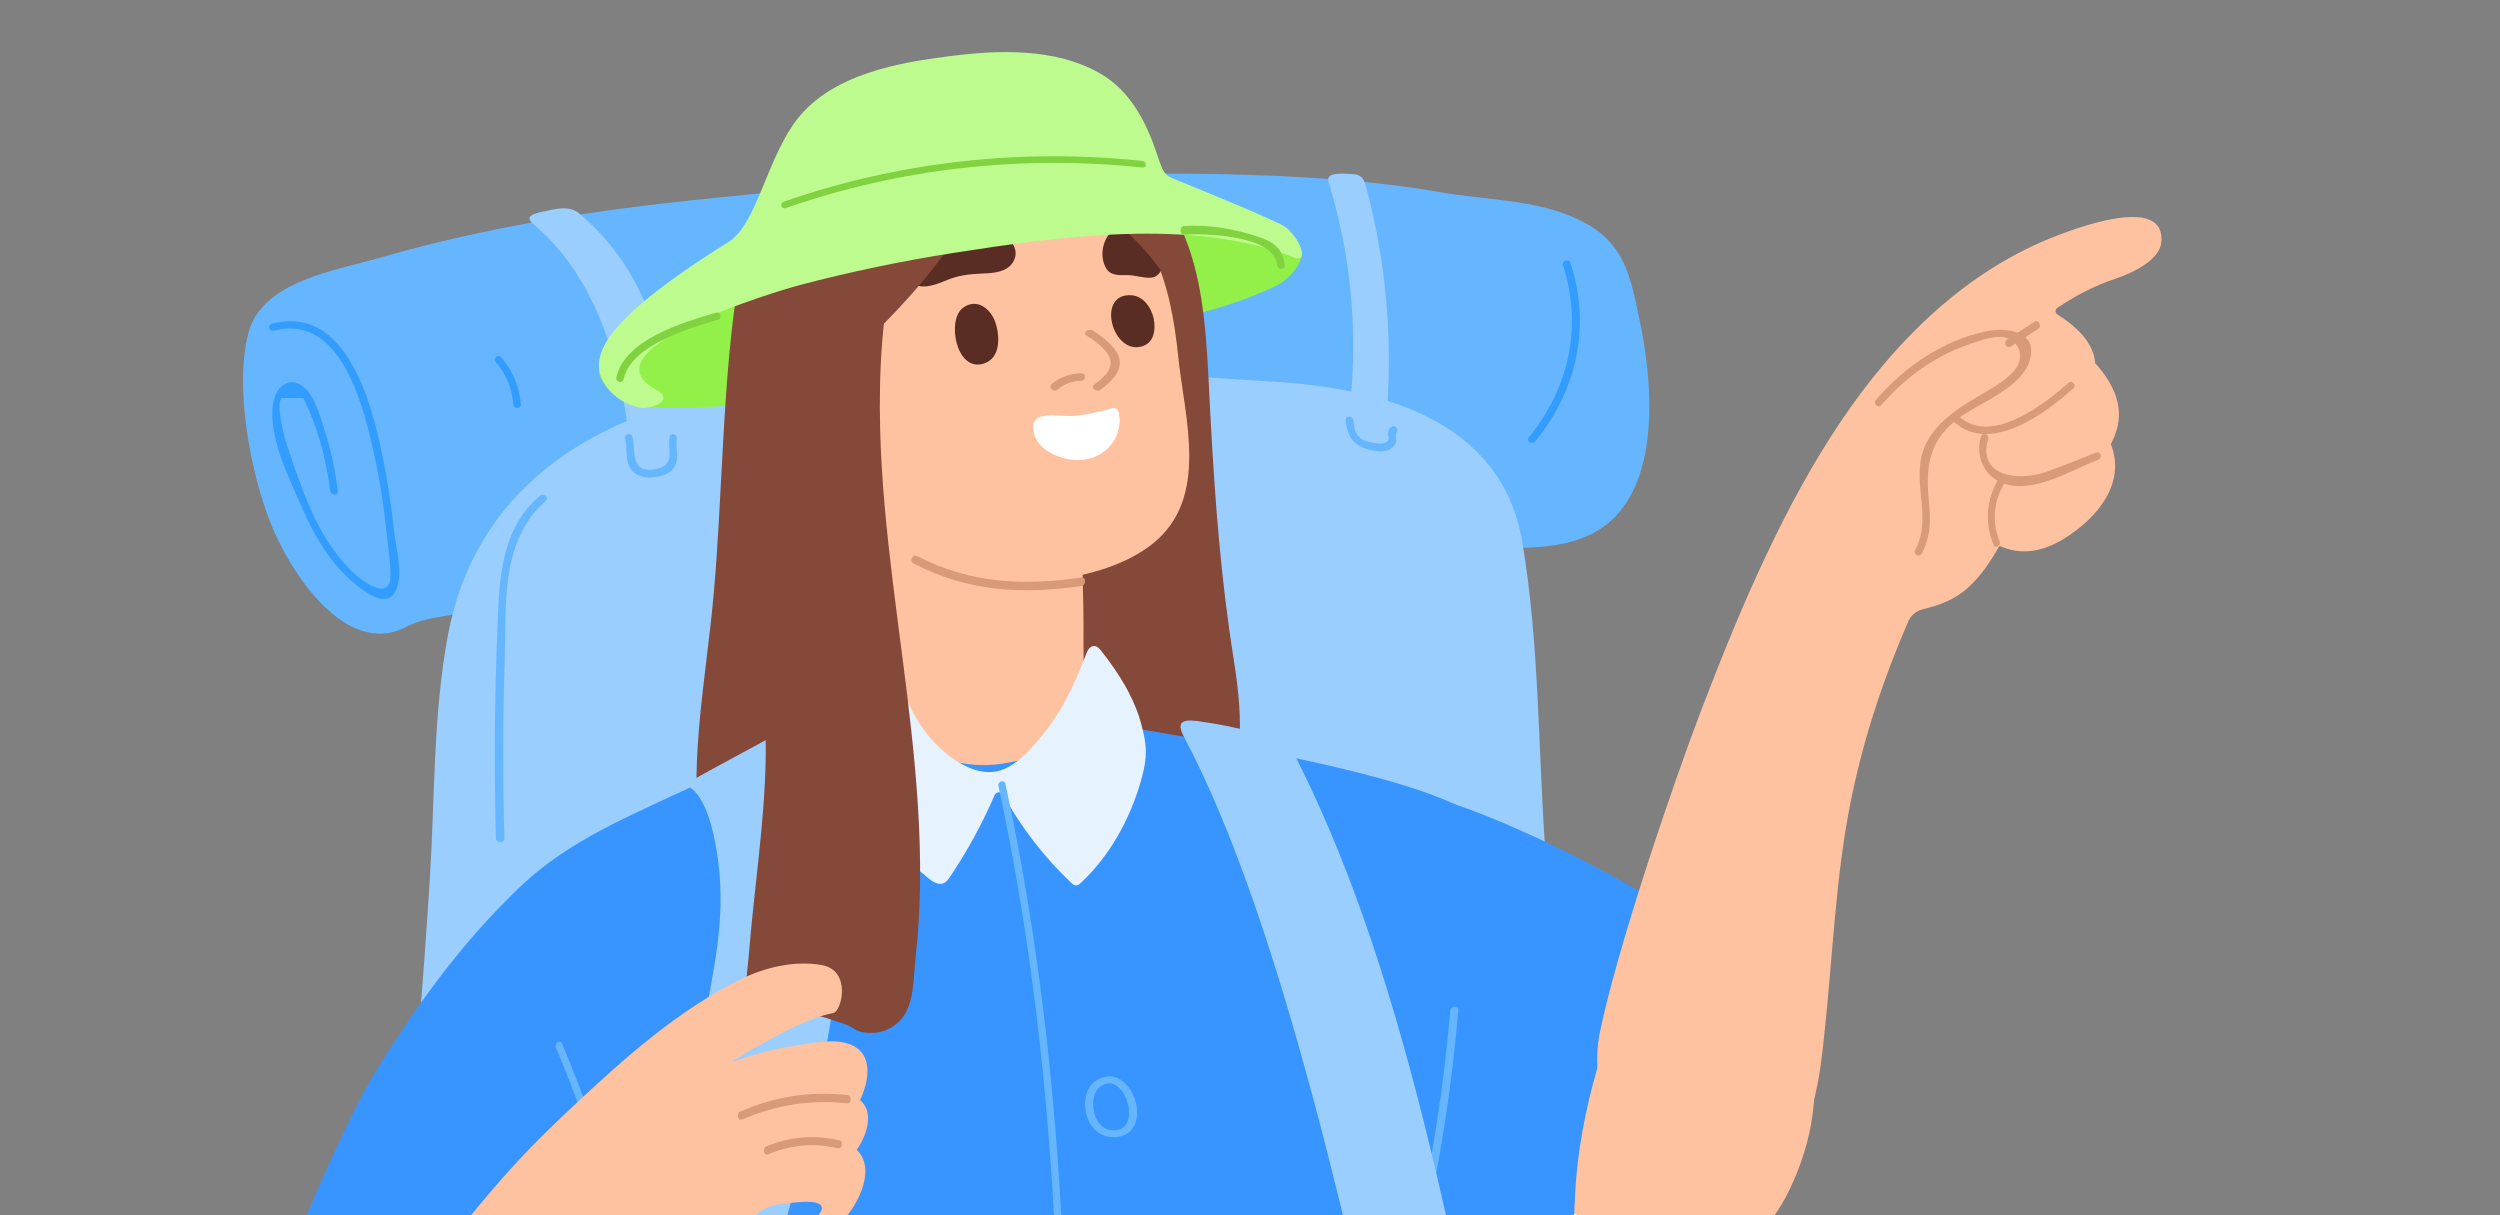 <svg width="288" height="140" viewBox="0 0 288 140" fill="none" xmlns="http://www.w3.org/2000/svg">
<rect x="0" y="0" width="288" height="140" fill="#808080" stroke="none"/>
<g clip-path="url(#clip0_288_16688)">
<path d="M186.494 29.28C185.762 28.082 184.771 27.013 183.357 26.132C178.165 22.892 171.661 23.169 165.799 22.123C140.825 17.66 93.11 21.182 71.47 24.047C62.13 25.282 52.848 27.065 43.808 29.68C38.7 31.157 30.239 32.37 28.643 38.27C26.964 44.479 28.846 54.349 31.158 60.226C33.375 65.862 39.862 75.918 46.843 72.192C48.214 71.46 49.792 71.198 51.336 70.948C81.828 66.018 112.499 61.015 143.531 62.035C151.01 62.09 158.482 62.398 165.958 62.657C171.32 62.844 178.281 64.028 183.311 61.534C191.573 57.436 190.48 44.407 188.882 36.862C188.298 34.106 187.832 31.471 186.491 29.277L186.494 29.28Z" fill="#66B6FF"/>
<path d="M66.647 24.534C65.728 23.765 64.362 23.983 63.275 24.227C62.344 24.437 60.097 24.687 61.392 25.77C70.254 33.172 72.562 46.269 72.923 56.697C73.029 59.76 78.104 59.775 77.998 56.697C77.593 45.024 76.515 32.775 66.647 24.531V24.534Z" fill="#99CEFF"/>
<path d="M156.608 20.247C156.408 20.131 156.162 20.071 155.852 20.065C155.299 20.053 152.553 19.654 153.063 20.985C153.073 21.014 153.089 21.043 153.099 21.075C156.307 31.869 156.795 42.131 154.32 55.167C153.593 58.995 157.762 60.474 158.424 57.178C160.822 45.224 160.494 33.234 157.367 21.474C157.211 20.887 156.995 20.467 156.611 20.247H156.608Z" fill="#99CEFF"/>
<path d="M180.582 135.533C179.714 122.829 178.848 110.125 177.98 97.422C177.193 85.887 177.3 73.891 175.375 62.477C173.019 48.489 159.373 44.703 146.48 43.953C126.157 42.767 104.553 39.921 84.499 44.57C84.077 44.668 83.767 44.864 83.55 45.113C67.612 48.206 54.687 56.648 51.602 73.166C49.88 82.395 50.102 91.991 49.512 101.329C48.791 112.726 47.862 124.11 46.728 135.475C45.53 147.463 44.091 159.425 42.439 171.358C41.229 180.099 39.837 189.201 42.624 197.801C48.38 215.563 68.362 216.478 84.525 216.014C111.681 215.231 162.349 223.038 175.375 204.574C181.1 196.462 182.848 191.945 182.987 182.413C183.169 170.071 181.418 147.835 180.579 135.53L180.582 135.533Z" fill="#99CEFF"/>
<path d="M149.811 29.042C149.473 27.533 148.484 26.61 147.335 25.704C134.473 24.929 121.512 24.494 108.69 26.029C97.442 27.376 83.946 29.901 74.874 36.986C72.876 38.548 67.435 40.963 69.434 43.964C70.275 45.227 72.757 46.806 74.144 46.893C77.688 47.116 81.275 46.965 84.807 46.669C98.225 45.552 111.57 42.223 124.642 39.195C131.834 37.529 140.073 36.2 146.759 33.056C148.315 32.325 149.689 30.856 150 29.359C149.916 29.283 149.843 29.184 149.811 29.039V29.042Z" fill="#92F048"/>
<path d="M142.119 75.917C140.623 66.565 139.952 57.416 139.444 47.983C138.774 35.548 139.031 23.896 127.36 16.611C126.681 16.186 102.319 14.689 94.704 18.862C88.204 22.425 85.309 29.661 84.474 36.536C83.2 47.047 83.16 57.647 82.241 68.186C81.331 78.625 79.032 88.78 81.005 99.267C80.268 99.449 79.676 100.206 80.199 101.013C82.712 104.9 86.525 105.128 90.951 104.709C99.889 103.862 108.302 103.813 117.078 106.082C125.199 108.183 140.724 113.24 143.953 101.631C144.052 101.282 143.985 100.984 143.841 100.741C143.977 100.562 140.458 96.649 140.536 96.386C143.032 88.135 143.402 83.951 142.116 75.914L142.119 75.917Z" fill="#844939"/>
<path d="M195.563 120.115C195.036 117.717 193.443 112.849 190.598 112.088C187.995 111.391 186.07 115.01 185.051 116.679C182.904 120.201 181.55 124.125 180.599 128.096C179.606 132.24 178.847 136.543 178.632 140.799C178.529 142.863 178.591 144.941 178.965 146.978C179.456 149.65 176.824 149.041 177.009 151.769C177.027 152.034 178.314 153.045 178.508 153.133C178.682 153.5 180.584 156.119 181.09 155.996C184.271 155.223 187.842 148.559 190.177 144.815C192.592 140.94 193.884 136.59 194.933 132.205C195.875 128.257 196.443 124.127 195.56 120.115H195.563Z" fill="white"/>
<path d="M208.563 122.035C206.86 115.709 196.681 110.929 191.653 107.527C191.035 107.107 190.373 107.311 189.971 107.731C189.892 107.41 189.688 107.113 189.297 106.933C183.071 104.034 175.46 103.825 171.637 110.314C167.543 117.27 168.823 126.745 171.378 133.954C171.792 135.122 173.294 134.79 173.676 133.878C182.264 141.204 197.456 152.013 205.268 138.702C207.922 134.181 209.922 127.103 208.561 122.032L208.563 122.035Z" fill="#FFC2A0"/>
<path d="M181.383 146.037C181.265 141.366 181.292 136.799 181.995 132.163C183.464 122.482 187.029 113.19 192 104.645C185.421 100.227 171.467 93.445 165.284 92C165.116 91.96 154.532 131.643 161.206 149.84C161.474 150.569 181.451 156.3 182.713 154.729C182.929 154.459 183.107 154.16 183.263 153.852C181.283 151.801 181.446 148.665 181.381 146.039L181.383 146.037Z" fill="#3895FF"/>
<path d="M61.515 103.534C63.549 104.053 60.544 101.612 60.068 102.054C53.22 108.432 47.501 116.451 42.716 124.37C40.005 128.853 29.29 152.195 31.234 154.414C35.588 159.373 41.909 162.358 48.282 164.008C51.517 164.848 64.932 166.925 67.242 165.531C70.988 163.276 73.022 152.703 74.019 148.872C76.874 137.89 78.971 127.026 79 115.618C79.02 107.494 61.544 103.493 61.512 103.534H61.515Z" fill="#3895FF"/>
<path d="M97.003 86.955C103.747 97.177 118.982 95.419 127 87.157C124.298 83.977 124.924 74.234 124.802 70.061C124.666 65.328 124.675 60.59 124.614 55.857C124.608 55.378 124.13 55.179 123.768 55.283C123.818 55.179 123.847 55.066 123.823 54.928C122.931 49.667 117.018 44.888 112.408 42.516C108.279 40.389 102.945 40.221 99.661 43.829C99.392 43.86 99.154 44.036 99.169 44.383L101.184 64.898C101.184 77.441 101.184 82.165 97 86.958L97.003 86.955Z" fill="#FFC2A0"/>
<path d="M170.964 106.38C171.66 105.908 172.367 96.583 171.784 95.657C168.604 90.565 146.036 86.459 129.437 83.675C128.286 83.483 127.379 83.952 126.84 84.645C126.367 84.571 125.857 84.608 125.329 84.812C121.697 86.234 117.123 88.211 113.096 88.139C108.843 88.064 105.246 86.153 102.071 83.719C101.489 83.126 100.66 82.818 99.622 83.114C90.296 85.776 81.495 89.702 72.853 93.823C66.134 97.027 59.979 100.751 56.08 106.832C55.083 108.386 63.62 121.792 68.137 126.408C68.372 148.307 69.105 167.123 80.709 190.95C80.718 191.439 80.88 191.92 81.22 192.317C81.289 192.501 81.356 192.689 81.428 192.876C82.112 194.643 84.347 194.781 85.579 193.92C98.978 197.302 112.345 197.431 126.199 196.51C133.507 196.024 138.56 196.994 145.816 196.053C149.895 195.523 151.579 196.51 153.997 193.555C155.026 193.601 157.638 192.401 158.107 191.258C164.995 174.592 167.853 149.383 166.865 129.577C169.677 122.451 171.152 106.679 170.964 106.38Z" fill="#3895FF"/>
<path d="M97.918 84.128C97.602 81.722 91.799 83.87 90.366 84.154C90.001 84.225 74.583 92.665 74.305 92.906C73.234 93.841 80.499 83.256 82.686 98.862C83.501 104.687 82.651 109.545 81.567 115.329C79.397 126.877 77.736 139.171 73.922 150.321C71.013 158.83 66.115 169.464 62.298 177.631C59.978 182.595 71.895 185.288 74.432 180.476C91.254 148.609 97.527 118.268 99 85.252C99.011 84.988 97.947 84.366 97.915 84.128H97.918Z" fill="#99CEFF"/>
<path d="M135.734 41.086C134.834 32.438 132.718 24.458 123.602 20.424C114.392 16.346 102.505 17.09 95.969 25.139C93.089 28.686 91.541 33.248 92.121 37.713C92.641 41.722 94.719 45.34 96.496 48.93C98.406 52.785 98.523 57.178 101.23 60.714C103.384 63.528 105.026 64.361 108.434 65.595C115.419 68.127 127.042 67.303 132.853 62.584C139.327 57.329 136.478 48.243 135.731 41.083L135.734 41.086Z" fill="#FFC2A0"/>
<path d="M112.909 26.021C109.84 25.801 105.442 27.327 104.181 30.031C103.627 31.222 104.389 32.67 105.845 32.948C107.064 33.181 108.277 32.58 109.359 32.162C110.818 31.598 112.189 31.565 113.737 31.483C115.012 31.414 116.314 31.123 116.833 29.943C117.725 27.912 114.849 26.161 112.912 26.024L112.909 26.021Z" fill="#592D24"/>
<path d="M131.982 87.14C131.999 86.879 132.005 86.618 131.996 86.356C131.965 85.423 131.755 84.505 131.522 83.595C130.713 80.437 128.907 77.569 126.837 74.945C126.641 74.696 126.391 74.432 126.058 74.42C125.564 74.403 125.286 74.92 125.121 75.35C123.531 79.544 121.737 83.15 118.525 86.46C117.471 87.545 116.245 88.616 114.694 88.88C112.993 89.17 111.278 88.42 109.887 87.467C105.647 84.562 103.759 79.78 102.745 75C102.64 74.501 102.274 73.846 101.763 74.033C101.448 74.147 101.334 74.543 101.155 74.713C100.204 75.62 94.817 84.778 96.237 88.567C98.148 93.662 102.569 97.566 106.931 101.155C107.419 101.557 108.058 101.984 108.663 101.76C109.007 101.634 109.228 101.327 109.424 101.037C111.44 98.037 113.169 94.874 114.581 91.593C114.76 91.179 115.364 91.156 115.58 91.555C117.608 95.284 120.26 98.726 123.418 101.715C123.551 101.841 123.696 101.97 123.883 101.996C124.145 102.03 124.375 101.844 124.559 101.669C127.941 98.465 130.173 94.328 131.42 90.005C131.692 89.066 131.919 88.108 131.985 87.137L131.982 87.14Z" fill="#E6F3FF"/>
<path d="M103.149 29.045C103.411 27.873 102.592 27.05 101.656 26.824C101.565 26.676 101.437 26.54 101.259 26.424C98.098 24.354 93.881 24.719 90.588 26.378C89.32 27.015 88.264 28.01 88.045 29.43C87.955 30.01 87.996 30.575 88.229 31.12C88.389 31.494 88.716 31.793 89.005 32.1C85.721 44.23 85.969 56.682 86.922 69.146C87.383 75.17 88.308 81.177 88.211 87.23C88.089 94.849 86.849 102.512 86.257 110.113C86.091 112.236 85.225 115.973 88.013 116.999C89.078 117.39 90.06 116.781 91.09 116.723C93.56 116.587 95.339 117.309 97.532 118.066C98.086 118.257 98.55 118.715 99.13 118.854C100.859 119.278 102.606 118.77 103.796 117.442C105.339 115.723 105.216 112.668 105.461 110.508C105.791 107.611 105.954 104.701 105.992 101.79C106.065 95.969 105.628 90.153 105.003 84.369C103.749 72.775 101.708 61.242 101.396 49.571C101.209 42.694 101.647 35.785 103.152 29.05L103.149 29.045Z" fill="#844939"/>
<path d="M64.037 120.654C66.358 126.234 68.404 131.916 70.179 137.702C70.34 138.225 71.14 138.002 70.979 137.476C69.181 131.617 67.104 125.871 64.755 120.224C64.546 119.721 63.831 120.154 64.037 120.654Z" fill="#66B6FF"/>
<path d="M133.776 28.81C132.983 26.753 130.278 25.449 128.675 26.228C127.203 26.941 126.488 29.269 127.416 30.891C127.934 31.797 129.014 31.706 129.819 31.691C130.742 31.673 131.757 32.077 132.637 31.987C133.301 31.917 133.794 31.38 133.942 30.604C134.063 29.97 133.988 29.366 133.776 28.813V28.81Z" fill="#592D24"/>
<path d="M167.072 116.403C166.323 125.168 164.967 133.864 163.011 142.475C162.891 143.002 163.785 143.227 163.905 142.697C165.878 134.012 167.243 125.242 167.998 116.403C168.046 115.864 167.116 115.867 167.069 116.403H167.072Z" fill="#66B6FF"/>
<path d="M247.353 25.224C244.474 24.301 238.685 26.492 237.065 27.106C231.821 29.096 227.078 32.154 222.942 35.853C214.369 43.517 208.39 53.602 203.546 63.793C200.756 69.663 198.333 75.689 196.007 81.746C192.875 89.911 186.195 109.45 184.253 119.192C182.431 128.328 190.699 148.337 201.402 141.663C206.381 138.557 209.15 127.138 209.73 122.801C210.902 114.04 211.188 104.246 212.626 95.516C214.015 87.094 216.447 79.443 219.833 71.581C220.135 70.88 220.767 70.373 221.524 70.182C223.421 69.71 225.155 69.11 226.703 67.714C228.224 66.342 229.334 64.635 230.345 62.888C232.605 63.88 235.005 63.767 237.82 62.026C241.642 59.659 244.953 55.631 243.16 51.142C243.186 51.093 243.221 51.056 243.247 51.007C244.996 47.663 243.881 44.736 241.538 42.02C241.486 41.96 241.426 41.937 241.371 41.891C241.215 39.457 239.198 37.624 237.014 36.22C236.74 36.044 236.725 35.657 236.993 35.476C239.08 34.057 241.345 32.881 243.837 32.056C245.552 31.488 248.757 30.007 248.976 27.957C249.14 26.403 248.463 25.581 247.353 25.227V25.224Z" fill="#FFC2A0"/>
<path d="M127.652 15.24C123.164 11.824 114.726 11.491 108.27 12.499C101.66 13.53 94.659 15.234 90.185 20.43C87.133 23.974 85.259 28.831 85.064 33.426C84.91 37.044 84.611 46.462 89.862 45.982C94.279 45.579 106.519 33.627 111.051 25.846C111.982 24.249 112.786 22.625 113.119 20.946C113.277 20.152 114.035 19.621 114.864 19.734C123.549 20.918 132.23 26.771 135.677 34.708C136.007 35.471 136.066 34.864 135.936 34.04C134.894 27.308 133.547 19.725 127.652 15.24Z" fill="#844939"/>
<path d="M98.675 132.453C98.704 132.419 98.736 132.387 98.765 132.35C99.933 130.667 100.687 128.074 99.08 126.736C100.242 124.238 100.696 120.892 97.247 120.108C95.498 119.709 93.208 120.215 91.433 120.487C89.019 120.858 86.692 121.492 84.417 122.314C84.403 122.294 84.388 122.271 84.371 122.248C85.484 121.544 86.62 120.872 87.785 120.246C90.225 118.934 93.171 117.248 96.001 116.697C96.961 116.51 98.149 111.764 94.616 111.164C91.468 110.629 88.091 111.468 85.463 112.749C78.089 116.347 71.72 122.084 65.84 127.606C64.877 128.508 63.929 129.424 62.984 130.343C57.242 135.925 52.461 142.216 47.5 148.448C40.92 156.712 33.713 164.836 28.006 173.666C24.398 179.245 21.247 188.922 27.833 194.209C32.907 198.28 41.55 197.85 46.014 193.229C49.463 189.66 51.463 184.641 53.614 180.25C55.725 175.946 57.835 171.638 60.049 167.383C62.316 163.027 64.652 158.676 67.343 154.55C68.884 152.189 70.824 148.718 73.588 147.489C76.825 146.047 84.22 143.018 86.66 140.39C88.25 138.679 89.525 138.727 91.864 138.504C92.87 138.406 95.677 138.219 94.321 139.936C93.578 140.881 95.053 142.3 96.03 141.59C98.16 140.04 100.837 135.62 99.166 133.036C99.025 132.818 98.857 132.628 98.678 132.453H98.675Z" fill="#FFC2A0"/>
<path d="M173.911 174.114C167.307 144.119 162.03 111.582 148.509 85.737C148.339 85.412 148.065 85.144 147.705 85.06C145.842 84.621 141.25 83.547 139.355 83.28C137.531 83.021 135.046 82.349 136.376 84.85C147.826 106.398 156.03 144.875 162.807 175.646C163.994 181.033 175.098 179.498 173.911 174.114Z" fill="#99CEFF"/>
<path d="M115.012 90.533C122.6 125.564 122.865 161.911 121.546 197.589C121.526 198.137 122.372 198.137 122.393 197.589C123.714 161.833 123.432 125.413 115.826 90.307C115.711 89.77 114.894 89.996 115.012 90.533Z" fill="#66B6FF"/>
<path d="M216.721 46.678C219.601 43.319 223.255 40.774 227.497 39.44C228.491 39.126 229.698 38.688 230.755 38.837C232.718 39.115 233.328 41.265 231.992 42.752C230.791 44.089 229.115 44.922 227.597 45.832C225.18 47.281 222.628 49.01 221.605 51.763C220.196 55.558 222.654 59.701 220.621 63.355C220.351 63.838 221.096 64.274 221.365 63.788C222.458 61.825 222.414 59.87 222.203 57.676C221.851 53.981 222.133 51.037 225.212 48.492C227.785 46.365 233.551 44.68 233.981 40.756C234.28 38.038 230.937 37.757 229 38.135C223.976 39.115 219.39 42.236 216.109 46.066C215.751 46.485 216.358 47.096 216.718 46.675L216.721 46.678Z" fill="#D89A77"/>
<path d="M234.389 37.064C233.325 37.75 232.264 38.436 231.2 39.118C230.742 39.415 231.153 40.233 231.611 39.936C232.675 39.25 233.736 38.564 234.8 37.882C235.258 37.585 234.847 36.767 234.389 37.064Z" fill="#D89A77"/>
<path d="M238.265 44.112C235.395 46.676 229.392 51.276 225.738 48.01C225.328 47.643 224.726 48.26 225.138 48.629C229.288 52.339 235.585 47.661 238.861 44.731C239.274 44.362 238.674 43.746 238.262 44.112H238.265Z" fill="#D89A77"/>
<path d="M241.472 52.132C239.536 52.884 237.609 53.71 235.643 54.389C232.591 55.445 227.737 54.945 229.045 50.531C229.204 49.999 228.354 49.77 228.198 50.303C227.555 52.475 228.497 54.819 230.736 55.667C234.147 56.961 238.659 54.146 241.706 52.963C242.226 52.761 241.999 51.93 241.472 52.135V52.132Z" fill="#D89A77"/>
<path d="M230.238 55.194C228.805 57.499 228.619 60.256 229.664 62.776C229.871 63.28 230.563 62.843 230.358 62.346C229.429 60.102 229.672 57.659 230.932 55.627C231.219 55.168 230.522 54.737 230.238 55.197V55.194Z" fill="#D89A77"/>
<path d="M97.597 126.145C93.352 125.688 89.272 126.311 85.284 128.042C84.783 128.261 85 129.188 85.507 128.966C89.412 127.271 93.438 126.654 97.597 127.105C98.136 127.164 98.133 126.204 97.597 126.145Z" fill="#D89A77"/>
<path d="M96.711 131.375C93.847 130.707 91.026 130.927 88.274 132.071C87.792 132.271 87.999 133.174 88.486 132.97C91.1 131.883 93.773 131.639 96.499 132.274C97.002 132.392 97.217 131.492 96.711 131.375Z" fill="#D89A77"/>
<path d="M105.22 64.896C111.49 68.185 117.818 68.492 124.593 67.505C125.133 67.425 125.139 66.446 124.593 66.526C118.008 67.482 111.77 67.259 105.654 64.049C105.156 63.789 104.721 64.632 105.223 64.896H105.22Z" fill="#D89A77"/>
<path d="M62.166 57.125C57.478 61.193 57.525 67.185 57.296 72.572C56.961 80.576 56.917 88.584 57.13 96.591C57.143 97.136 58.119 97.136 58.105 96.591C57.923 89.703 57.926 82.811 58.148 75.922C58.341 69.939 57.571 62.309 62.856 57.724C63.301 57.338 62.611 56.738 62.166 57.125Z" fill="#66B6FF"/>
<path d="M155.003 48.421C155.222 50.344 155.924 51.414 157.917 51.843C158.684 52.009 159.556 52.151 160.237 51.674C160.495 51.492 160.708 51.248 160.813 50.948C160.887 50.734 160.742 49.966 160.862 49.851C161.284 49.455 160.643 48.826 160.221 49.222C159.981 49.449 159.91 49.642 159.907 49.972C159.907 50.147 160.015 50.383 159.978 50.549C159.833 51.148 159.001 51.139 158.524 51.066C157.966 50.981 157.243 50.846 156.778 50.519C156.097 50.038 155.992 49.174 155.909 48.424C155.844 47.862 154.939 47.856 155.003 48.424V48.421Z" fill="#66B6FF"/>
<path d="M72.012 50.549C72.264 51.583 72.03 52.764 72.498 53.743C72.97 54.723 73.954 55.046 74.971 54.995C75.908 54.946 77.034 54.738 77.622 53.91C78.327 52.909 77.793 51.67 77.977 50.558C78.069 49.999 77.23 49.757 77.138 50.322C77.029 50.981 77.121 51.595 77.132 52.254C77.156 53.638 76.178 54.049 74.974 54.109C72.635 54.23 73.234 51.867 72.854 50.316C72.718 49.763 71.879 49.996 72.015 50.552L72.012 50.549Z" fill="#66B6FF"/>
<path d="M148.195 26.24C147.305 25.493 137.859 21.696 136.955 21.314C134.108 20.112 134.224 20.576 133.306 17.811C132.065 14.076 130.21 10.401 126.596 8.38C121.46 5.51 114.988 5.741 109.321 6.481C104.07 7.17 95.45 8.38 91.36 14.379C88.146 19.092 87.068 25.913 83.911 27.884C68.483 37.52 68.014 41.396 69.625 44.181C70.437 45.584 72.144 46.698 73.758 46.975C74.944 47.176 77.9 46.152 75.526 44.849C67.086 40.218 89.607 33.504 92.154 32.833C97.986 31.297 103.893 30.066 109.855 29.136C121.837 27.263 137.517 25.032 149.053 29.657C150.847 30.378 149.826 27.61 148.198 26.242L148.195 26.24Z" fill="#BEFB8F"/>
<path d="M131.59 18.538C117.575 17.053 103.428 18.652 90.288 23.236C89.779 23.413 90.001 24.154 90.517 23.971C103.589 19.411 117.645 17.823 131.59 19.299C132.138 19.357 132.135 18.592 131.59 18.535V18.538Z" fill="#80D23F"/>
<path d="M82.477 36.02C78.721 37.142 71.966 39.085 71.011 43.477C70.895 44.002 71.717 44.227 71.83 43.699C72.69 39.747 79.349 37.832 82.703 36.828C83.224 36.671 83.004 35.863 82.477 36.02Z" fill="#80D23F"/>
<path d="M147.994 30.524C147.81 28.614 146.582 27.819 145.057 27.311C142.271 26.377 139.323 25.859 136.419 26.034C135.862 26.067 135.859 27.058 136.419 27.024C138.624 26.893 146.789 27.024 147.126 30.527C147.186 31.154 148.059 31.161 147.997 30.527L147.994 30.524Z" fill="#80D23F"/>
<path d="M31.543 38.1C39.43 36 41.958 47.252 43.104 52.35C43.802 55.452 44.242 58.6 44.573 61.751C44.729 63.237 44.985 64.794 44.985 66.292C44.985 69.109 42.256 67.346 41.061 66.289C37.149 62.83 35.308 57.829 33.689 53.149C33.28 51.965 32.849 50.779 32.594 49.555C32.503 49.131 31.838 46.311 32.476 45.851C33.298 45.853 34.116 45.859 34.938 45.862C35.151 46.32 35.368 46.775 35.582 47.232C36.864 50.219 37.628 53.381 38.04 56.571C38.109 57.094 38.994 57.103 38.925 56.571C38.627 54.268 38.175 52.002 37.459 49.781C36.96 48.233 36.46 46.071 35.254 44.828C33.608 43.13 31.859 44.353 31.495 46.275C30.773 50.075 33.231 54.882 34.718 58.329C36.174 61.703 38.076 65.006 41.064 67.402C42.517 68.566 44.901 70.197 45.758 67.654C46.387 65.789 45.614 63.141 45.406 61.245C45.163 59.024 44.865 56.809 44.461 54.61C43.399 48.823 40.739 34.788 31.312 37.297C30.764 37.441 30.999 38.244 31.546 38.097L31.543 38.1Z" fill="#339DFF"/>
<path d="M180.036 30.508C182.314 37.404 180.836 44.639 176.088 50.41C175.737 50.834 176.528 51.245 176.875 50.823C181.76 44.885 183.257 37.379 180.917 30.288C180.749 29.783 179.872 29.998 180.039 30.506L180.036 30.508Z" fill="#339DFF"/>
<path d="M57.101 41.703C58.323 43.126 59.016 44.801 59.132 46.614C59.164 47.127 60.032 47.13 59.999 46.614C59.869 44.575 59.087 42.736 57.715 41.138C57.367 40.734 56.759 41.304 57.101 41.705V41.703Z" fill="#339DFF"/>
<path d="M128.291 131C128.197 131 128.103 130.997 128.002 130.989C126.785 130.903 125.804 130.13 125.31 128.869C124.778 127.506 124.866 125.558 126.083 124.631C127.024 123.914 127.864 123.936 128.405 124.081C129.697 124.429 130.496 125.755 130.811 126.881C131.198 128.26 130.984 129.532 130.235 130.278C129.896 130.617 129.292 131 128.288 131H128.291ZM127.795 124.79C127.442 124.79 127.074 124.936 126.697 125.221C125.917 125.817 125.687 127.341 126.184 128.616C126.36 129.063 126.895 130.116 128.074 130.197C128.704 130.243 129.2 130.095 129.534 129.761C130.072 129.222 130.22 128.163 129.911 127.064C129.594 125.93 128.877 125.035 128.128 124.833C128.018 124.804 127.908 124.79 127.795 124.79Z" fill="#66B6FF"/>
<path d="M132.897 36.669C132.659 35.535 131.66 33.726 129.693 34.035C126.583 34.524 128.179 40.278 131.09 39.989C133.092 39.789 133.139 37.792 132.901 36.669H132.897Z" fill="#592D24"/>
<path d="M114.654 37.09C114.181 35.736 112.654 34.235 110.957 35.444C109.014 36.829 110.146 42.879 113.306 41.892C115.411 41.235 115.148 38.51 114.654 37.087V37.09Z" fill="#592D24"/>
<path d="M125.179 38.673C126.216 39.319 127.526 40.27 127.88 41.318C128.28 42.5 127.059 43.578 126.057 44.31C125.565 44.668 126.305 45.245 126.793 44.887C127.951 44.041 129.133 42.877 128.988 41.554C128.839 40.187 127.197 38.895 125.915 38.096C125.398 37.772 124.655 38.346 125.179 38.673Z" fill="#D89A77"/>
<path d="M124.507 43.001C123.217 43.044 122.042 43.472 121.145 44.261C120.691 44.659 121.408 45.269 121.866 44.87C122.576 44.246 123.484 43.897 124.51 43.862C125.162 43.839 125.165 42.977 124.51 43.001H124.507Z" fill="#D89A77"/>
<path d="M128.909 47.922C128.988 47.446 128.661 46.868 128.117 47.027C126.609 47.469 125.093 47.793 123.535 47.925C122.167 48.04 118.312 47.004 119.107 49.932C119.685 52.066 122.438 53.01 124.176 53C126.732 52.987 128.946 51.233 129 48.298C129.003 48.146 128.963 48.027 128.909 47.925V47.922Z" fill="white"/>
</g>
<defs>
<clipPath id="clip0_288_16688">
<rect width="288" height="140" rx="12" fill="white"/>
</clipPath>
</defs>
</svg>
